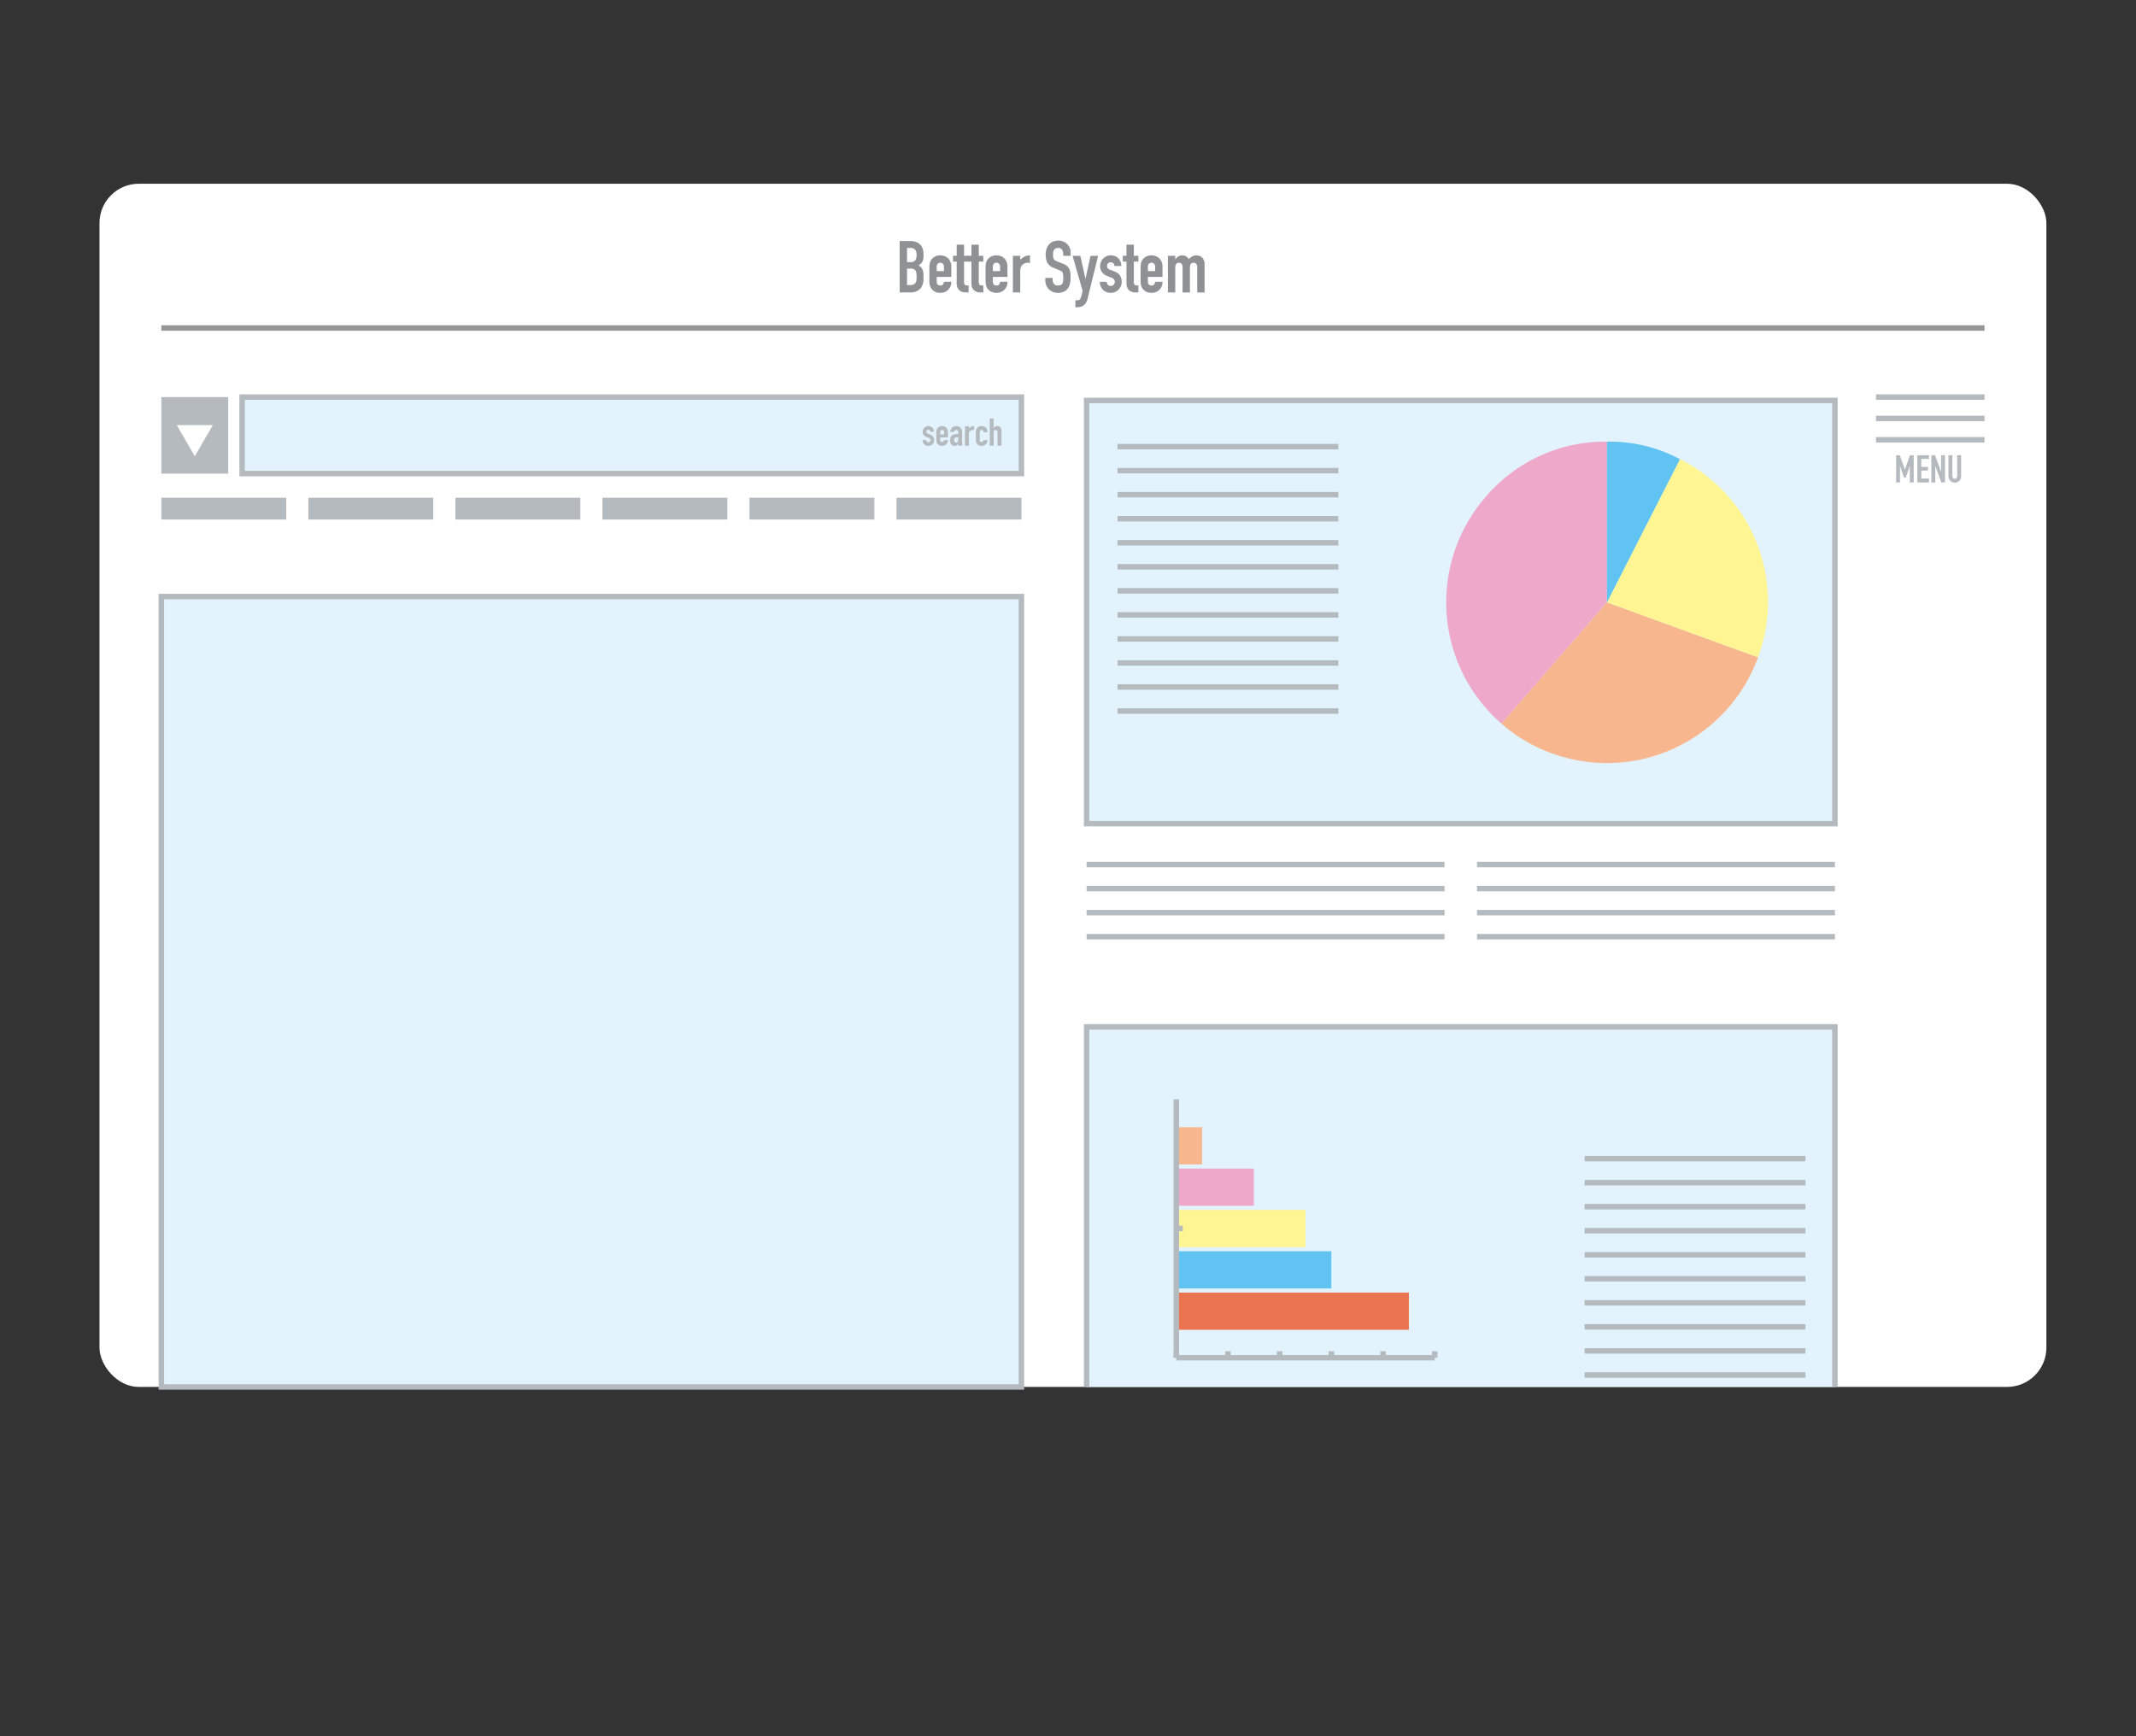<svg xmlns="http://www.w3.org/2000/svg" xmlns:xlink="http://www.w3.org/1999/xlink" width="433" height="352" viewBox="0 0 433 352">
  <rect x="0" y="0" width="433" height="352" fill="#333333" stroke="none"/>
  <defs>
    <clipPath id="clip-path">
      <rect id="長方形_2901" data-name="長方形 2901" width="433" height="352" transform="translate(756 2146)" fill="none" stroke="#707070" stroke-width="1"/>
    </clipPath>
  </defs>
  <g id="マスクグループ_22" data-name="マスクグループ 22" transform="translate(-756 -2146)" clip-path="url(#clip-path)">
    <g id="グループ_204" data-name="グループ 204" transform="translate(540.217 2609.56)">
      <rect id="長方形_2338" data-name="長方形 2338" width="394.667" height="243.925" rx="7.975" transform="translate(235.95 -426.311)" fill="#fff"/>
      <g id="グループ_162" data-name="グループ 162" transform="translate(398.163 -414.785)">
        <path id="パス_411" data-name="パス 411" d="M382.42-405.406v-10.419H384.6a3.06,3.06,0,0,1,1.222.22,2.294,2.294,0,0,1,.826.585,2.188,2.188,0,0,1,.461.842,3.491,3.491,0,0,1,.14.988v.38a3.287,3.287,0,0,1-.065.717,1.737,1.737,0,0,1-.2.513,2.043,2.043,0,0,1-.761.7,1.628,1.628,0,0,1,.776.732,2.914,2.914,0,0,1,.248,1.317v.586a3.025,3.025,0,0,1-.666,2.106,2.752,2.752,0,0,1-2.129.732Zm1.493-9.014v2.867h.672a1.139,1.139,0,0,0,1-.373,1.913,1.913,0,0,0,.257-1.09,1.644,1.644,0,0,0-.286-1.053,1.27,1.27,0,0,0-1.032-.351Zm0,4.185v3.336h.643a1.578,1.578,0,0,0,.71-.132.9.9,0,0,0,.388-.365,1.369,1.369,0,0,0,.161-.556q.03-.322.03-.7a4.78,4.78,0,0,0-.044-.688,1.261,1.261,0,0,0-.176-.5.837.837,0,0,0-.394-.3,1.87,1.87,0,0,0-.659-.1Z" transform="translate(-382.42 415.912)" fill="#909192"/>
        <path id="パス_412" data-name="パス 412" d="M392.3-408.835h-2.956v1.009a.723.723,0,0,0,.2.543.74.74,0,0,0,.534.189.588.588,0,0,0,.564-.249,1.355,1.355,0,0,0,.169-.5H392.3a2.133,2.133,0,0,1-.6,1.58,2.119,2.119,0,0,1-.7.483,2.314,2.314,0,0,1-.923.176,2.277,2.277,0,0,1-1.192-.293,1.993,1.993,0,0,1-.753-.775,1.985,1.985,0,0,1-.22-.673,5.536,5.536,0,0,1-.058-.834v-2.443a5.545,5.545,0,0,1,.058-.834,1.993,1.993,0,0,1,.22-.673,2.007,2.007,0,0,1,.753-.775,2.287,2.287,0,0,1,1.192-.292,2.363,2.363,0,0,1,.929.175,2.086,2.086,0,0,1,.71.483,2.4,2.4,0,0,1,.586,1.654Zm-2.956-1.171h1.464v-.849a.9.9,0,0,0-.2-.636.693.693,0,0,0-.535-.213.694.694,0,0,0-.534.213.909.909,0,0,0-.2.636Z" transform="translate(-381.836 416.195)" fill="#909192"/>
        <path id="パス_413" data-name="パス 413" d="M392.929-412.9v-2.254h1.493v2.254h.923v1.171h-.923v4.111a1.273,1.273,0,0,0,.052.41.4.4,0,0,0,.167.22.643.643,0,0,0,.286.087c.113.01.251.014.418.014v1.405h-.615a2.014,2.014,0,0,1-.856-.162,1.537,1.537,0,0,1-.548-.41,1.617,1.617,0,0,1-.3-.563,2.148,2.148,0,0,1-.1-.608v-4.506h-.745V-412.9Z" transform="translate(-381.371 415.985)" fill="#909192"/>
        <path id="パス_414" data-name="パス 414" d="M395.625-412.9v-2.254h1.492v2.254h.923v1.171h-.923v4.111a1.275,1.275,0,0,0,.052.41.4.4,0,0,0,.168.22.634.634,0,0,0,.285.087c.113.01.251.014.418.014v1.405h-.614a2.016,2.016,0,0,1-.857-.162,1.537,1.537,0,0,1-.548-.41,1.6,1.6,0,0,1-.3-.563,2.109,2.109,0,0,1-.1-.608v-4.506h-.746V-412.9Z" transform="translate(-381.081 415.985)" fill="#909192"/>
        <path id="パス_415" data-name="パス 415" d="M402.578-408.835h-2.955v1.009a.722.722,0,0,0,.2.543.743.743,0,0,0,.535.189.586.586,0,0,0,.563-.249,1.354,1.354,0,0,0,.169-.5h1.492a2.133,2.133,0,0,1-.6,1.58,2.1,2.1,0,0,1-.7.483,2.318,2.318,0,0,1-.923.176,2.271,2.271,0,0,1-1.192-.293,2,2,0,0,1-.754-.775,1.982,1.982,0,0,1-.219-.673,5.385,5.385,0,0,1-.059-.834v-2.443a5.394,5.394,0,0,1,.059-.834,1.989,1.989,0,0,1,.219-.673,2.01,2.01,0,0,1,.754-.775,2.282,2.282,0,0,1,1.192-.292,2.367,2.367,0,0,1,.929.175,2.081,2.081,0,0,1,.709.483,2.393,2.393,0,0,1,.586,1.654Zm-2.955-1.171h1.463v-.849a.9.9,0,0,0-.2-.636.693.693,0,0,0-.534-.213.7.7,0,0,0-.535.213.908.908,0,0,0-.2.636Z" transform="translate(-380.732 416.195)" fill="#909192"/>
        <path id="パス_416" data-name="パス 416" d="M403.137-405.688v-7.419h1.492v.79a4.573,4.573,0,0,1,.894-.643,2.277,2.277,0,0,1,1.083-.234v1.579a1.231,1.231,0,0,0-.454-.087,1.8,1.8,0,0,0-.505.081,1.308,1.308,0,0,0-.49.27,1.409,1.409,0,0,0-.381.5,1.756,1.756,0,0,0-.147.761v4.406Z" transform="translate(-380.193 416.195)" fill="#909192"/>
        <path id="パス_417" data-name="パス 417" d="M414.2-412.816h-1.493v-.337a1.6,1.6,0,0,0-.24-.885.9.9,0,0,0-.813-.373.941.941,0,0,0-.5.116.973.973,0,0,0-.307.293,1.189,1.189,0,0,0-.162.432,2.855,2.855,0,0,0-.044.5,5.015,5.015,0,0,0,.022.513.967.967,0,0,0,.11.365.805.805,0,0,0,.257.278,2.282,2.282,0,0,0,.461.235l1.141.453a2.815,2.815,0,0,1,.805.446,1.923,1.923,0,0,1,.483.593,2.76,2.76,0,0,1,.219.8,7.944,7.944,0,0,1,.059,1.017,5.382,5.382,0,0,1-.132,1.223,2.571,2.571,0,0,1-.424.958,2.1,2.1,0,0,1-.8.643,2.847,2.847,0,0,1-1.215.235,2.67,2.67,0,0,1-1.01-.19,2.385,2.385,0,0,1-.805-.527,2.554,2.554,0,0,1-.534-.782,2.379,2.379,0,0,1-.2-.974v-.556h1.493v.468a1.221,1.221,0,0,0,.24.739.943.943,0,0,0,.813.329,1.314,1.314,0,0,0,.592-.11.784.784,0,0,0,.329-.315,1.175,1.175,0,0,0,.14-.491c.014-.19.021-.4.021-.636a6.207,6.207,0,0,0-.029-.673,1.184,1.184,0,0,0-.116-.424.838.838,0,0,0-.272-.264,3.481,3.481,0,0,0-.445-.219l-1.069-.44a2.365,2.365,0,0,1-1.295-1.045,3.6,3.6,0,0,1-.33-1.632,3.78,3.78,0,0,1,.162-1.112,2.547,2.547,0,0,1,.483-.907,2.213,2.213,0,0,1,.783-.607,2.619,2.619,0,0,1,1.134-.227,2.478,2.478,0,0,1,1.017.2,2.637,2.637,0,0,1,.8.542,2.262,2.262,0,0,1,.673,1.609Z" transform="translate(-379.554 415.904)" fill="#909192"/>
        <path id="パス_418" data-name="パス 418" d="M414.063-413.116h1.58l1.024,4.624h.029l1.011-4.624h1.535l-2.135,8.706a2.558,2.558,0,0,1-.33.819,2.042,2.042,0,0,1-.491.527,1.691,1.691,0,0,1-.592.285,2.583,2.583,0,0,1-.651.081h-.41V-404.1h.338a1.12,1.12,0,0,0,.38-.058.619.619,0,0,0,.292-.264,2.515,2.515,0,0,0,.219-.578q.1-.374.234-1.031Z" transform="translate(-379.019 416.204)" fill="#909192"/>
        <path id="パス_419" data-name="パス 419" d="M422.014-411.03a.74.74,0,0,0-.241-.57.784.784,0,0,0-.519-.19.668.668,0,0,0-.542.227.79.79,0,0,0-.19.519.861.861,0,0,0,.1.4.946.946,0,0,0,.526.359l.878.351a2.128,2.128,0,0,1,1.148.878,2.415,2.415,0,0,1,.316,1.214,2.218,2.218,0,0,1-.169.87,2.3,2.3,0,0,1-.461.71,2.107,2.107,0,0,1-.7.483,2.237,2.237,0,0,1-.893.176,2.15,2.15,0,0,1-1.522-.572,2.079,2.079,0,0,1-.5-.694,2.481,2.481,0,0,1-.2-.973h1.4a1.425,1.425,0,0,0,.213.571.648.648,0,0,0,.592.264.885.885,0,0,0,.578-.213.728.728,0,0,0,.256-.592.867.867,0,0,0-.162-.527,1.257,1.257,0,0,0-.585-.38l-.717-.264a2.44,2.44,0,0,1-1.1-.783,2,2,0,0,1-.4-1.266,2.149,2.149,0,0,1,.176-.87,2.122,2.122,0,0,1,.482-.7,2,2,0,0,1,.688-.446,2.333,2.333,0,0,1,.849-.153,2.178,2.178,0,0,1,.842.161,1.95,1.95,0,0,1,.666.453,2.186,2.186,0,0,1,.439.7,2.28,2.28,0,0,1,.161.856Z" transform="translate(-378.484 416.195)" fill="#909192"/>
        <path id="パス_420" data-name="パス 420" d="M424-412.9v-2.254H425.5v2.254h.923v1.171H425.5v4.111a1.276,1.276,0,0,0,.052.41.4.4,0,0,0,.168.22.634.634,0,0,0,.285.087c.113.01.251.014.418.014v1.405h-.614a2.016,2.016,0,0,1-.857-.162,1.537,1.537,0,0,1-.548-.41,1.6,1.6,0,0,1-.3-.563,2.108,2.108,0,0,1-.1-.608v-4.506h-.746V-412.9Z" transform="translate(-378.031 415.985)" fill="#909192"/>
        <path id="パス_421" data-name="パス 421" d="M430.957-408.835H428v1.009a.723.723,0,0,0,.2.543.741.741,0,0,0,.535.189.587.587,0,0,0,.563-.249,1.354,1.354,0,0,0,.169-.5h1.492a2.133,2.133,0,0,1-.6,1.58,2.1,2.1,0,0,1-.7.483,2.318,2.318,0,0,1-.923.176,2.279,2.279,0,0,1-1.193-.293,2,2,0,0,1-.753-.775,1.982,1.982,0,0,1-.219-.673,5.381,5.381,0,0,1-.059-.834v-2.443a5.39,5.39,0,0,1,.059-.834,1.99,1.99,0,0,1,.219-.673,2.015,2.015,0,0,1,.753-.775,2.289,2.289,0,0,1,1.193-.292,2.361,2.361,0,0,1,.928.175,2.086,2.086,0,0,1,.71.483,2.393,2.393,0,0,1,.586,1.654ZM428-410.005h1.464v-.849a.9.9,0,0,0-.2-.636.693.693,0,0,0-.534-.213.7.7,0,0,0-.535.213.908.908,0,0,0-.2.636Z" transform="translate(-377.681 416.195)" fill="#909192"/>
        <path id="パス_422" data-name="パス 422" d="M431.516-405.688v-7.419h1.492v.717h.031a2.118,2.118,0,0,1,.562-.578,1.461,1.461,0,0,1,.842-.226,1.332,1.332,0,0,1,.805.234,2.37,2.37,0,0,1,.526.513,3.116,3.116,0,0,1,.616-.527,1.7,1.7,0,0,1,.937-.219,1.805,1.805,0,0,1,.569.1,1.372,1.372,0,0,1,.527.315,1.643,1.643,0,0,1,.381.563,2.154,2.154,0,0,1,.146.842v5.692h-1.493v-5.136a.99.99,0,0,0-.19-.643.656.656,0,0,0-.54-.235.629.629,0,0,0-.586.264,1.473,1.473,0,0,0-.161.761v4.99h-1.493v-5.136a.99.99,0,0,0-.19-.643.657.657,0,0,0-.542-.235.627.627,0,0,0-.585.264,1.472,1.472,0,0,0-.162.761v4.99Z" transform="translate(-377.143 416.195)" fill="#909192"/>
      </g>
      <rect id="長方形_2339" data-name="長方形 2339" width="369.584" height="1.107" transform="translate(248.491 -397.619)" fill="#959696"/>
      <g id="グループ_163" data-name="グループ 163" transform="translate(264.309 -383.61)">
        <rect id="長方形_2340" data-name="長方形 2340" width="157.98" height="15.506" transform="translate(0.553 0.554)" fill="#e2f3fd"/>
        <path id="パス_423" data-name="パス 423" d="M420.644-371.141H261.557v-16.613H420.644Zm-157.979-1.108H419.536v-14.4H262.664Z" transform="translate(-261.557 387.754)" fill="#b4babe"/>
      </g>
      <rect id="長方形_2341" data-name="長方形 2341" width="13.559" height="15.506" transform="translate(248.491 -383.056)" fill="#b4babe"/>
      <g id="グループ_164" data-name="グループ 164" transform="translate(402.794 -378.729)">
        <path id="パス_424" data-name="パス 424" d="M388.175-380.807a.387.387,0,0,0-.127-.3.413.413,0,0,0-.275-.1.357.357,0,0,0-.288.12.418.418,0,0,0-.1.276.465.465,0,0,0,.053.213.515.515,0,0,0,.279.189l.466.187a1.123,1.123,0,0,1,.608.465,1.275,1.275,0,0,1,.166.643,1.174,1.174,0,0,1-.089.461,1.211,1.211,0,0,1-.244.377,1.116,1.116,0,0,1-.372.256,1.189,1.189,0,0,1-.473.093,1.143,1.143,0,0,1-.807-.3,1.135,1.135,0,0,1-.262-.369,1.3,1.3,0,0,1-.109-.515h.743a.765.765,0,0,0,.113.3.344.344,0,0,0,.315.139.467.467,0,0,0,.307-.113.387.387,0,0,0,.135-.313.455.455,0,0,0-.086-.279.659.659,0,0,0-.309-.2l-.381-.139a1.3,1.3,0,0,1-.585-.415,1.063,1.063,0,0,1-.213-.67,1.143,1.143,0,0,1,.093-.462,1.1,1.1,0,0,1,.256-.368,1.033,1.033,0,0,1,.364-.237,1.228,1.228,0,0,1,.45-.081,1.136,1.136,0,0,1,.445.085,1.021,1.021,0,0,1,.353.24,1.169,1.169,0,0,1,.233.368,1.221,1.221,0,0,1,.085.454Z" transform="translate(-386.602 383.497)" fill="#b4babe"/>
        <path id="パス_425" data-name="パス 425" d="M391.486-379.644H389.92v.535a.38.38,0,0,0,.1.287.388.388,0,0,0,.282.1.314.314,0,0,0,.3-.132.689.689,0,0,0,.089-.264h.792a1.136,1.136,0,0,1-.318.837,1.116,1.116,0,0,1-.372.256,1.233,1.233,0,0,1-.49.093,1.215,1.215,0,0,1-.631-.155,1.071,1.071,0,0,1-.4-.412,1.084,1.084,0,0,1-.117-.355,3.021,3.021,0,0,1-.03-.442v-1.295a3.011,3.011,0,0,1,.03-.442,1.081,1.081,0,0,1,.117-.357,1.068,1.068,0,0,1,.4-.411,1.2,1.2,0,0,1,.631-.155,1.257,1.257,0,0,1,.493.093,1.1,1.1,0,0,1,.377.256,1.272,1.272,0,0,1,.31.876Zm-1.566-.62h.774v-.45a.48.48,0,0,0-.1-.338.367.367,0,0,0-.284-.112.366.366,0,0,0-.282.112.48.48,0,0,0-.1.338Z" transform="translate(-386.33 383.497)" fill="#b4babe"/>
        <path id="パス_426" data-name="パス 426" d="M393.29-377.977v-.4h-.015a1.482,1.482,0,0,1-.313.333.746.746,0,0,1-.445.116.981.981,0,0,1-.284-.043.721.721,0,0,1-.275-.158.761.761,0,0,1-.215-.315,1.482,1.482,0,0,1-.081-.53,2.858,2.858,0,0,1,.054-.586.933.933,0,0,1,.2-.422.844.844,0,0,1,.379-.245,1.943,1.943,0,0,1,.612-.081H393a.4.4,0,0,1,.085.008.455.455,0,0,0,.093.008.862.862,0,0,1,.116.008v-.411a.615.615,0,0,0-.084-.333.343.343,0,0,0-.311-.132.444.444,0,0,0-.282.1.477.477,0,0,0-.167.295h-.766a1.262,1.262,0,0,1,.355-.853,1.122,1.122,0,0,1,.372-.245,1.292,1.292,0,0,1,.488-.089,1.363,1.363,0,0,1,.465.078,1.054,1.054,0,0,1,.38.233,1.141,1.141,0,0,1,.249.388,1.476,1.476,0,0,1,.093.543v2.737Zm0-1.69a1.3,1.3,0,0,0-.216-.023.778.778,0,0,0-.439.12.486.486,0,0,0-.183.439.574.574,0,0,0,.11.364.36.36,0,0,0,.3.14.394.394,0,0,0,.314-.132.555.555,0,0,0,.112-.372Z" transform="translate(-386.058 383.497)" fill="#b4babe"/>
        <path id="パス_427" data-name="パス 427" d="M394.371-377.977v-3.93h.791v.419a2.333,2.333,0,0,1,.473-.341,1.2,1.2,0,0,1,.574-.124v.837a.64.64,0,0,0-.24-.047.933.933,0,0,0-.268.042.7.7,0,0,0-.259.144.752.752,0,0,0-.2.264.928.928,0,0,0-.078.4v2.333Z" transform="translate(-385.767 383.497)" fill="#b4babe"/>
        <path id="パス_428" data-name="パス 428" d="M397.15-379.109a.376.376,0,0,0,.105.287.388.388,0,0,0,.284.1.312.312,0,0,0,.3-.132.708.708,0,0,0,.089-.264h.791a1.132,1.132,0,0,1-.318.837,1.106,1.106,0,0,1-.372.256,1.226,1.226,0,0,1-.487.093,1.214,1.214,0,0,1-.632-.155,1.065,1.065,0,0,1-.4-.412,1.057,1.057,0,0,1-.115-.355,2.864,2.864,0,0,1-.032-.442v-1.295a2.854,2.854,0,0,1,.032-.442,1.055,1.055,0,0,1,.115-.357,1.062,1.062,0,0,1,.4-.411,1.2,1.2,0,0,1,.632-.155,1.255,1.255,0,0,1,.492.093,1.1,1.1,0,0,1,.375.256,1.313,1.313,0,0,1,.31.907h-.791a.506.506,0,0,0-.1-.353.367.367,0,0,0-.282-.112.365.365,0,0,0-.284.112.475.475,0,0,0-.105.338Z" transform="translate(-385.553 383.497)" fill="#b4babe"/>
        <path id="パス_429" data-name="パス 429" d="M398.907-377.827v-5.52h.791v1.969h.017a1.138,1.138,0,0,1,.3-.307.778.778,0,0,1,.448-.12.912.912,0,0,1,.293.05.7.7,0,0,1,.265.167.858.858,0,0,1,.185.3,1.255,1.255,0,0,1,.07.446v3.016h-.791v-2.721a.522.522,0,0,0-.1-.341.346.346,0,0,0-.286-.124.336.336,0,0,0-.311.14.771.771,0,0,0-.085.4v2.644Z" transform="translate(-385.279 383.347)" fill="#b4babe"/>
      </g>
      <g id="グループ_165" data-name="グループ 165" transform="translate(600.154 -371.269)">
        <path id="パス_430" data-name="パス 430" d="M564.808-371.091v-5.52h.76l1.016,2.922h.016l1.008-2.922h.767v5.52h-.792v-3.357h-.014l-.783,2.371h-.4l-.775-2.371H565.6v3.357Z" transform="translate(-564.808 376.611)" fill="#b4babe"/>
        <path id="パス_431" data-name="パス 431" d="M568.7-371.091v-5.52h2.357v.744H569.49v1.619h1.365v.745H569.49v1.62h1.566v.791Z" transform="translate(-564.39 376.611)" fill="#b4babe"/>
        <path id="パス_432" data-name="パス 432" d="M571.261-371.091v-5.52h.76l1.194,3.326h.016v-3.326h.791v5.52h-.744l-1.209-3.319h-.014v3.319Z" transform="translate(-564.114 376.611)" fill="#b4babe"/>
        <path id="パス_433" data-name="パス 433" d="M576.955-376.611v4.278a1.258,1.258,0,0,1-.1.5,1.264,1.264,0,0,1-.276.408,1.319,1.319,0,0,1-.41.279,1.254,1.254,0,0,1-.5.1,1.223,1.223,0,0,1-.493-.1,1.363,1.363,0,0,1-.408-.279,1.349,1.349,0,0,1-.279-.408,1.239,1.239,0,0,1-.1-.5v-4.278h.791v4.2a.593.593,0,0,0,.14.434.476.476,0,0,0,.35.14.471.471,0,0,0,.348-.14.593.593,0,0,0,.14-.434v-4.2Z" transform="translate(-563.777 376.611)" fill="#b4babe"/>
      </g>
      <path id="パス_434" data-name="パス 434" d="M253.75-375.808l3.649-6.32h-7.3Z" transform="translate(1.521 4.749)" fill="#fff"/>
      <rect id="長方形_2342" data-name="長方形 2342" width="25.322" height="4.42" transform="translate(248.491 -362.652)" fill="#b4babe"/>
      <rect id="長方形_2343" data-name="長方形 2343" width="25.322" height="4.42" transform="translate(278.297 -362.652)" fill="#b4babe"/>
      <rect id="長方形_2344" data-name="長方形 2344" width="25.322" height="4.42" transform="translate(308.103 -362.652)" fill="#b4babe"/>
      <rect id="長方形_2345" data-name="長方形 2345" width="25.322" height="4.42" transform="translate(337.908 -362.652)" fill="#b4babe"/>
      <rect id="長方形_2346" data-name="長方形 2346" width="25.322" height="4.42" transform="translate(367.714 -362.652)" fill="#b4babe"/>
      <rect id="長方形_2347" data-name="長方形 2347" width="25.322" height="4.42" transform="translate(397.52 -362.652)" fill="#b4babe"/>
      <g id="グループ_166" data-name="グループ 166" transform="translate(247.937 -343.17)">
        <rect id="長方形_2348" data-name="長方形 2348" width="174.351" height="160.23" transform="translate(0.554 0.554)" fill="#e2f3fd"/>
        <path id="パス_435" data-name="パス 435" d="M422.232-189.9H246.774V-351.239H422.232ZM247.881-191.01H421.125V-350.132H247.881Z" transform="translate(-246.774 351.239)" fill="#b4babe"/>
      </g>
      <rect id="長方形_2349" data-name="長方形 2349" width="22.005" height="1.107" transform="translate(596.07 -383.61)" fill="#b4babe"/>
      <rect id="長方形_2350" data-name="長方形 2350" width="22.005" height="1.107" transform="translate(596.07 -379.283)" fill="#b4babe"/>
      <rect id="長方形_2351" data-name="長方形 2351" width="22.005" height="1.107" transform="translate(596.07 -374.956)" fill="#b4babe"/>
      <g id="グループ_167" data-name="グループ 167" transform="translate(435.508 -382.93)">
        <rect id="長方形_2352" data-name="長方形 2352" width="151.686" height="85.806" transform="translate(0.553 0.553)" fill="#e2f3fd"/>
        <path id="パス_436" data-name="パス 436" d="M568.934-300.227H416.141V-387.14H568.934Zm-151.685-1.108H567.826v-84.7H417.248Z" transform="translate(-416.141 387.14)" fill="#b4babe"/>
      </g>
      <g id="グループ_168" data-name="グループ 168" transform="translate(435.508 -255.931)">
        <path id="パス_437" data-name="パス 437" d="M416.64-198.976v-72.991H568.326v72.991" transform="translate(-416.087 272.521)" fill="#e2f3fd"/>
        <path id="パス_438" data-name="パス 438" d="M568.934-198.922h-1.107v-72.437H417.248v72.437h-1.107v-73.545H568.934Z" transform="translate(-416.141 272.467)" fill="#b4babe"/>
      </g>
      <rect id="長方形_2353" data-name="長方形 2353" width="72.552" height="1.107" transform="translate(436.062 -288.838)" fill="#b4babe"/>
      <rect id="長方形_2354" data-name="長方形 2354" width="72.552" height="1.107" transform="translate(436.062 -283.964)" fill="#b4babe"/>
      <rect id="長方形_2355" data-name="長方形 2355" width="72.552" height="1.107" transform="translate(436.062 -279.092)" fill="#b4babe"/>
      <rect id="長方形_2356" data-name="長方形 2356" width="72.552" height="1.107" transform="translate(436.062 -274.218)" fill="#b4babe"/>
      <rect id="長方形_2357" data-name="長方形 2357" width="44.771" height="1.107" transform="translate(442.315 -373.567)" fill="#b4babe"/>
      <rect id="長方形_2358" data-name="長方形 2358" width="44.771" height="1.107" transform="translate(442.315 -368.694)" fill="#b4babe"/>
      <rect id="長方形_2359" data-name="長方形 2359" width="44.771" height="1.107" transform="translate(442.315 -363.82)" fill="#b4babe"/>
      <rect id="長方形_2360" data-name="長方形 2360" width="44.771" height="1.107" transform="translate(442.315 -358.948)" fill="#b4babe"/>
      <rect id="長方形_2361" data-name="長方形 2361" width="44.771" height="1.107" transform="translate(442.315 -354.074)" fill="#b4babe"/>
      <rect id="長方形_2362" data-name="長方形 2362" width="44.771" height="1.107" transform="translate(442.315 -349.201)" fill="#b4babe"/>
      <rect id="長方形_2363" data-name="長方形 2363" width="44.771" height="1.107" transform="translate(442.315 -344.328)" fill="#b4babe"/>
      <rect id="長方形_2364" data-name="長方形 2364" width="44.771" height="1.107" transform="translate(442.315 -339.455)" fill="#b4babe"/>
      <rect id="長方形_2365" data-name="長方形 2365" width="44.771" height="1.107" transform="translate(442.315 -334.582)" fill="#b4babe"/>
      <rect id="長方形_2366" data-name="長方形 2366" width="44.771" height="1.107" transform="translate(442.315 -329.709)" fill="#b4babe"/>
      <rect id="長方形_2367" data-name="長方形 2367" width="44.771" height="1.107" transform="translate(442.315 -324.836)" fill="#b4babe"/>
      <rect id="長方形_2368" data-name="長方形 2368" width="44.771" height="1.107" transform="translate(442.315 -319.963)" fill="#b4babe"/>
      <rect id="長方形_2369" data-name="長方形 2369" width="72.553" height="1.107" transform="translate(515.195 -288.838)" fill="#b4babe"/>
      <rect id="長方形_2370" data-name="長方形 2370" width="72.553" height="1.107" transform="translate(515.195 -283.964)" fill="#b4babe"/>
      <rect id="長方形_2371" data-name="長方形 2371" width="72.553" height="1.107" transform="translate(515.195 -279.092)" fill="#b4babe"/>
      <rect id="長方形_2372" data-name="長方形 2372" width="72.553" height="1.107" transform="translate(515.195 -274.218)" fill="#b4babe"/>
      <g id="グループ_177" data-name="グループ 177" transform="translate(508.954 -374.029)">
        <g id="グループ_170" data-name="グループ 170">
          <g id="グループ_169" data-name="グループ 169">
            <path id="パス_439" data-name="パス 439" d="M515.042-346.52l-21.377,24.591a32.583,32.583,0,0,1-3.215-45.967A31.824,31.824,0,0,1,515.042-379.1Z" transform="translate(-482.458 379.103)" fill="#eea8c9"/>
          </g>
        </g>
        <g id="グループ_172" data-name="グループ 172" transform="translate(11.207 32.583)">
          <g id="グループ_171" data-name="グループ 171">
            <path id="パス_440" data-name="パス 440" d="M513.955-349.682l30.617,11.143a32.582,32.582,0,0,1-41.762,19.474,31.428,31.428,0,0,1-10.232-6.027Z" transform="translate(-492.578 349.682)" fill="#f8b68e"/>
          </g>
        </g>
        <g id="グループ_174" data-name="グループ 174" transform="translate(32.584 3.552)">
          <g id="グループ_173" data-name="グループ 173">
            <path id="パス_441" data-name="パス 441" d="M511.88-346.864,526.672-375.9A32.361,32.361,0,0,1,542.5-335.721Z" transform="translate(-511.88 375.896)" fill="#fff593"/>
          </g>
        </g>
        <g id="グループ_176" data-name="グループ 176" transform="translate(32.584)">
          <g id="グループ_175" data-name="グループ 175">
            <path id="パス_442" data-name="パス 442" d="M511.88-346.52V-379.1a30.384,30.384,0,0,1,14.792,3.552Z" transform="translate(-511.88 379.103)" fill="#61c3f2"/>
          </g>
        </g>
      </g>
      <rect id="長方形_2373" data-name="長方形 2373" width="44.771" height="1.107" transform="translate(537.008 -229.223)" fill="#b4babe"/>
      <rect id="長方形_2374" data-name="長方形 2374" width="44.771" height="1.107" transform="translate(537.008 -224.35)" fill="#b4babe"/>
      <rect id="長方形_2375" data-name="長方形 2375" width="44.771" height="1.107" transform="translate(537.008 -219.477)" fill="#b4babe"/>
      <rect id="長方形_2376" data-name="長方形 2376" width="44.771" height="1.107" transform="translate(537.008 -214.604)" fill="#b4babe"/>
      <rect id="長方形_2377" data-name="長方形 2377" width="44.771" height="1.107" transform="translate(537.008 -209.731)" fill="#b4babe"/>
      <rect id="長方形_2378" data-name="長方形 2378" width="44.771" height="1.107" transform="translate(537.008 -204.858)" fill="#b4babe"/>
      <rect id="長方形_2379" data-name="長方形 2379" width="44.771" height="1.107" transform="translate(537.008 -199.985)" fill="#b4babe"/>
      <rect id="長方形_2380" data-name="長方形 2380" width="44.771" height="1.107" transform="translate(537.008 -195.112)" fill="#b4babe"/>
      <rect id="長方形_2381" data-name="長方形 2381" width="44.771" height="1.107" transform="translate(537.008 -190.239)" fill="#b4babe"/>
      <rect id="長方形_2382" data-name="長方形 2382" width="44.771" height="1.107" transform="translate(537.008 -185.365)" fill="#b4babe"/>
      <g id="グループ_187" data-name="グループ 187" transform="translate(453.686 -189.619)">
        <g id="グループ_178" data-name="グループ 178" transform="translate(0.553 0.756)">
          <line id="線_59" data-name="線 59" x2="52.386" transform="translate(0 0.554)" fill="#e2f3fd"/>
          <rect id="長方形_2383" data-name="長方形 2383" width="52.386" height="1.107" transform="translate(0.001)" fill="#b4babe"/>
        </g>
        <g id="グループ_186" data-name="グループ 186">
          <g id="グループ_185" data-name="グループ 185">
            <g id="グループ_179" data-name="グループ 179">
              <line id="線_60" data-name="線 60" y1="1.31" transform="translate(0.553)" fill="#e2f3fd"/>
              <rect id="長方形_2384" data-name="長方形 2384" width="1.107" height="1.31" transform="translate(0 0)" fill="#b4babe"/>
            </g>
            <g id="グループ_180" data-name="グループ 180" transform="translate(10.477)">
              <line id="線_61" data-name="線 61" y1="1.31" transform="translate(0.554)" fill="#e2f3fd"/>
              <rect id="長方形_2385" data-name="長方形 2385" width="1.107" height="1.31" transform="translate(0 0)" fill="#b4babe"/>
            </g>
            <g id="グループ_181" data-name="グループ 181" transform="translate(20.953)">
              <line id="線_62" data-name="線 62" y1="1.31" transform="translate(0.554)" fill="#e2f3fd"/>
              <rect id="長方形_2386" data-name="長方形 2386" width="1.107" height="1.31" transform="translate(0 0)" fill="#b4babe"/>
            </g>
            <g id="グループ_182" data-name="グループ 182" transform="translate(31.431)">
              <line id="線_63" data-name="線 63" y1="1.31" transform="translate(0.553)" fill="#e2f3fd"/>
              <rect id="長方形_2387" data-name="長方形 2387" width="1.107" height="1.31" transform="translate(0 0)" fill="#b4babe"/>
            </g>
            <g id="グループ_183" data-name="グループ 183" transform="translate(41.908)">
              <line id="線_64" data-name="線 64" y1="1.31" transform="translate(0.554)" fill="#e2f3fd"/>
              <rect id="長方形_2388" data-name="長方形 2388" width="1.107" height="1.31" transform="translate(0 0)" fill="#b4babe"/>
            </g>
            <g id="グループ_184" data-name="グループ 184" transform="translate(52.386)">
              <line id="線_65" data-name="線 65" y1="1.31" transform="translate(0.553)" fill="#e2f3fd"/>
              <rect id="長方形_2389" data-name="長方形 2389" width="1.107" height="1.31" transform="translate(0 0)" fill="#b4babe"/>
            </g>
          </g>
        </g>
      </g>
      <g id="グループ_198" data-name="グループ 198" transform="translate(454.24 -235.038)">
        <g id="グループ_189" data-name="グループ 189" transform="translate(0 33.527)">
          <g id="グループ_188" data-name="グループ 188">
            <rect id="長方形_2390" data-name="長方形 2390" width="47.147" height="7.544" fill="#ec7551"/>
          </g>
        </g>
        <g id="グループ_191" data-name="グループ 191" transform="translate(0 25.145)">
          <g id="グループ_190" data-name="グループ 190">
            <rect id="長方形_2391" data-name="長方形 2391" width="31.432" height="7.544" fill="#61c3f2"/>
          </g>
        </g>
        <g id="グループ_193" data-name="グループ 193" transform="translate(0 16.763)">
          <g id="グループ_192" data-name="グループ 192">
            <rect id="長方形_2392" data-name="長方形 2392" width="26.193" height="7.544" fill="#fff593"/>
          </g>
        </g>
        <g id="グループ_195" data-name="グループ 195" transform="translate(0 8.382)">
          <g id="グループ_194" data-name="グループ 194">
            <rect id="長方形_2393" data-name="長方形 2393" width="15.716" height="7.544" fill="#eea8c9"/>
          </g>
        </g>
        <g id="グループ_197" data-name="グループ 197" transform="translate(0)">
          <g id="グループ_196" data-name="グループ 196">
            <rect id="長方形_2394" data-name="長方形 2394" width="5.239" height="7.544" fill="#f8b68e"/>
          </g>
        </g>
      </g>
      <g id="グループ_203" data-name="グループ 203" transform="translate(453.686 -240.695)">
        <g id="グループ_199" data-name="グループ 199">
          <line id="線_66" data-name="線 66" y1="52.386" transform="translate(0.553)" fill="#e2f3fd"/>
          <rect id="長方形_2395" data-name="長方形 2395" width="1.107" height="52.386" transform="translate(0 0)" fill="#b4babe"/>
        </g>
        <g id="グループ_202" data-name="グループ 202" transform="translate(0.553 25.639)">
          <g id="グループ_201" data-name="グループ 201">
            <g id="グループ_200" data-name="グループ 200">
              <line id="線_67" data-name="線 67" x2="1.31" transform="translate(0 0.554)" fill="#e2f3fd"/>
              <rect id="長方形_2396" data-name="長方形 2396" width="1.309" height="1.107" transform="translate(0.001)" fill="#b4babe"/>
            </g>
          </g>
        </g>
      </g>
    </g>
  </g>
</svg>
